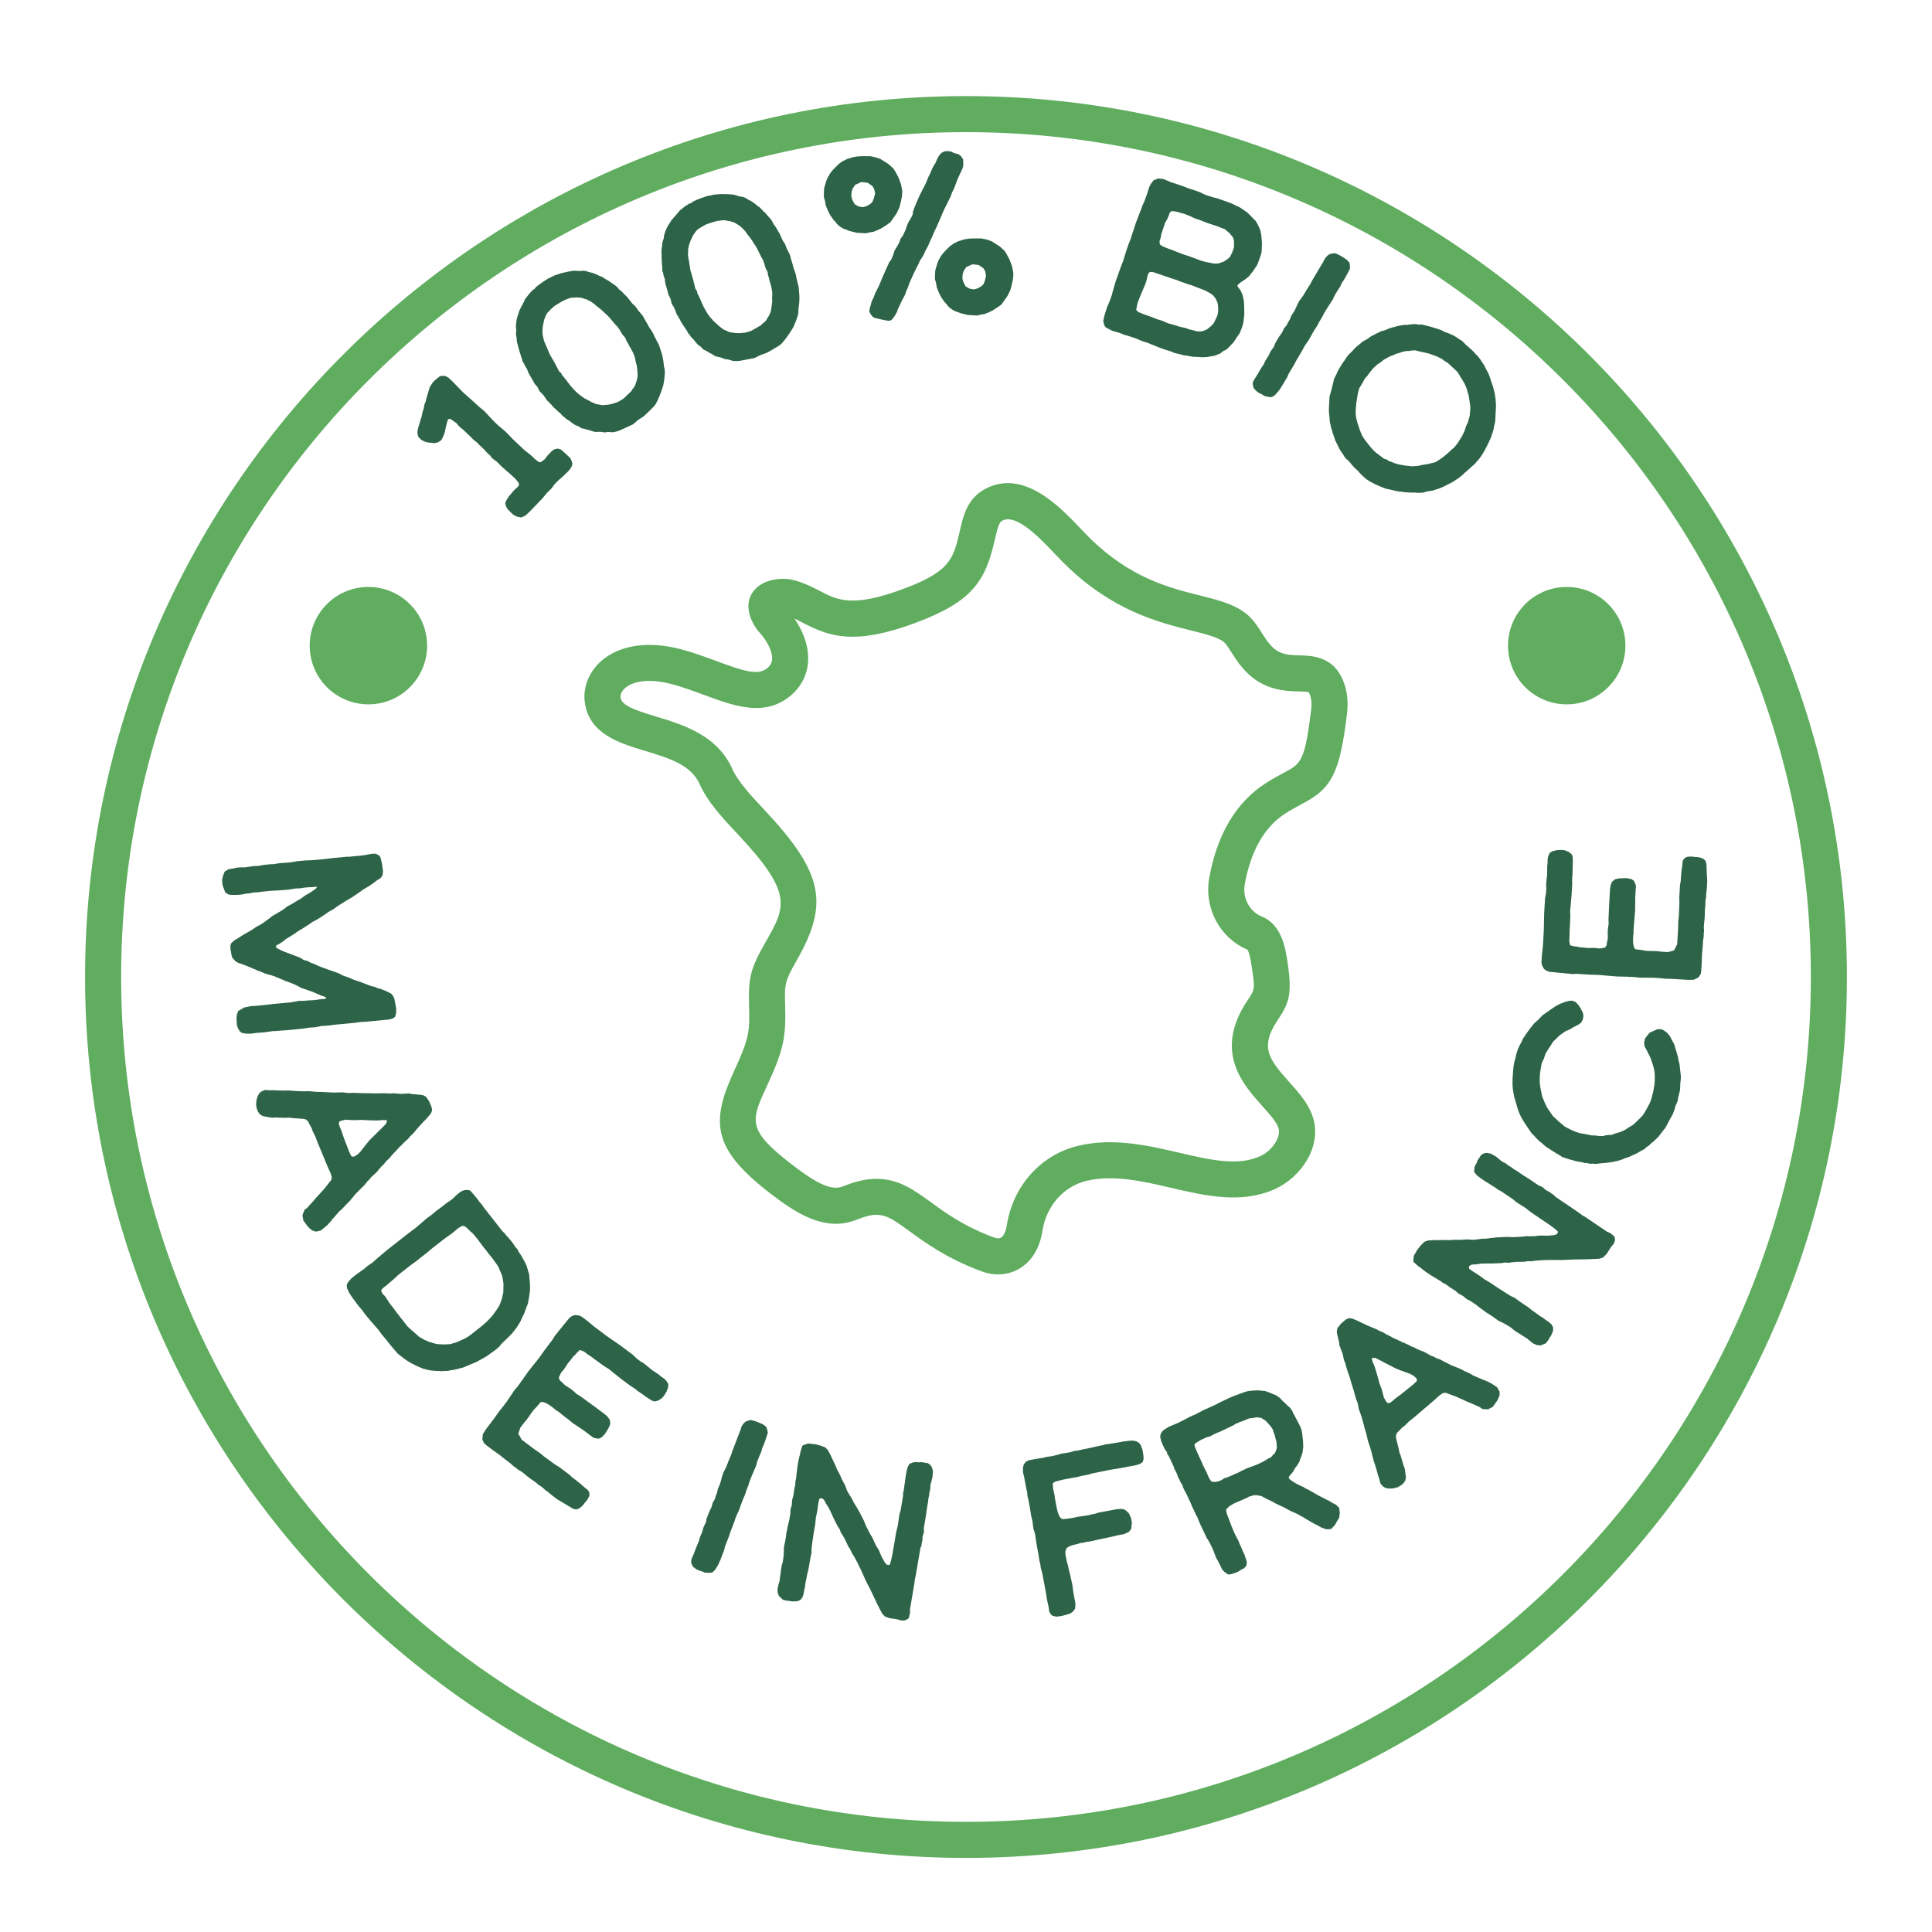 <?xml version="1.0" encoding="UTF-8"?><svg id="Calque_1" xmlns="http://www.w3.org/2000/svg" width="60.325mm" height="60.325mm" xmlns:xlink="http://www.w3.org/1999/xlink" viewBox="0 0 171.001 171.001"><defs><style>.cls-1{fill:#fff;}.cls-2{filter:url(#drop-shadow-1);}.cls-3{fill:#2d6447;}.cls-4{fill:#60ad60;}</style><filter id="drop-shadow-1" x="-1.481" y="-.133" width="174" height="174" filterUnits="userSpaceOnUse"><feOffset dx="0" dy="8.504"/><feGaussianBlur result="blur" stdDeviation="2.835"/><feFlood flood-color="#303030" flood-opacity=".2"/><feComposite in2="blur" operator="in"/><feComposite in="SourceGraphic"/></filter></defs><g class="cls-2"><circle class="cls-1" cx="85.5" cy="77.97" r="76.374"/><path class="cls-4" d="M85.5,155.939c-42.993,0-77.97-34.977-77.97-77.97S42.508,0,85.5,0s77.97,34.977,77.97,77.969-34.977,77.97-77.97,77.97ZM85.5,3.192C44.268,3.192,10.722,36.737,10.722,77.969s33.545,74.778,74.778,74.778,74.778-33.545,74.778-74.778S126.733,3.192,85.5,3.192Z"/></g><path class="cls-3" d="M49.728,42.258l-.236.192-.386.381-.286.392-.358.351-.26.306-.206.247-1.155,1.199-.359.323-.364.153-.343-.074-.216-.093-.247-.177-.22-.235-.175-.165-.136-.265-.065-.253.106-.259.217-.347.274-.321.178-.218.111-.089.096-.102.138-.118.095-.13-.02-.212-.265-.333-.497-.468-.277-.233-.481-.425-.41-.413-.436-.327-.178-.25-.189-.15-.338-.373-.424-.399-.191-.207-.305-.232-.293-.304-.657-.618-.16-.123-.234-.22-.163-.208-.247-.177-.319-.218-.169.034-.028.029-.04.101-.127.487-.125.571-.105.287-.107.23-.081.144-.097.074-.195.119-.225.064-.155.019-.142-.024-.228-.021-.313-.047-.331-.146-.219-.178-.132-.152-.063-.197-.02-.184.034-.271.064-.244.078-.229.09-.329.117-.358.073-.399.066-.158.025-.114.038-.157.036-.214.066-.158.053-.115.024-.142.05-.2.271-.902.271-.434.303-.293.18-.133.152-.132.184-.02.255-.008.303.147.38.357.322.331.308.317.249.262.613.549.54.48.321.302.437.356.425.456.484.51.321.302.291.247.306.26.248.233.484.511,1.037.976.509.396.365.344.248.205.159.095.128.01.167-.119.195-.148.232-.305.33-.35.249-.207.324-.081.286.077.408.357.439.412.122.28.064.225-.065.215-.107.202-.164.203-.606.586Z"/><path class="cls-3" d="M55.316,37.889l-.281.122-.298.134-.393.103-.261.011-.112-.02-.172-.002-.294.034-.379-.053-.406.014-.195-.035-.286-.094-.33-.088-.163-.058-.252-.045-.197-.107-.114-.092-.111-.02-.225-.112-.192-.135-.164-.13-.231-.156-.169-.102-.097-.103-.192-.135-.154-.186-.249-.217-.335-.305-.171-.174-.08-.115-.102-.076-.08-.115-.187-.163-.345-.493-.353-.366-.105-.22-.11-.192-.217-.24-.174-.319-.11-.192-.243-.418-.147-.386-.103-.148-.11-.192-.059-.155-.097-.104-.078-.288-.149-.459-.126-.426-.061-.227-.097-.349-.049-.455-.044-.239.012-.228.018-.184-.039-.266.032-.34.028-.24.066-.291.115-.325.073-.247.395-.765.117-.253.374-.481.283-.296.181-.126.13-.164.269-.212.378-.264.423-.271.298-.134.269-.139.536-.179.482-.116.343-.069.355-.052.557.027.25-.028.296.038.174.074.319.071.325.115.371.181.191.063.18.118.22.14.197.107.294.211.321.216.148.141.142.17.238.201.171.174.33.333.435.553.261.234.252.362.285.339.109.12.185.336.265.451.162.302.161.23.179.291.1.248.121.209.094.203.185.336.149.459.095.276.067.271.075.388.034.294.028.25.061.227.018.306-.045.496-.088.575-.188.571-.19.499-.165.36-.134.264-.168.215-.49.489-.431.399-.472.305-.443.382-.722.333ZM55.64,34.85l.261-.256.069-.146.087-.085.161-.26.099-.313.063-.191.06-.335-.019-.378-.034-.294-.028-.25-.09-.304-.057-.327-.083-.26-.123-.281-.151-.286-.144-.242-.128-.253-.144-.241-.111-.265-.251-.289-.231-.401-.183-.263-.159-.158-.274-.322-.285-.339-.182-.191-.199-.179-.295-.283-.227-.184-.164-.13-.153-.114-.097-.104-.333-.232-.383-.198-.151-.041-.191-.063-.151-.041-.412-.03-.25.027-.173-.002-.304.09-.419.171-.467.277-.341.213-.311.29-.3.307-.123.208-.159.404-.106.514-.042.396.008.361.118.554.129.325.064.127.334.794.364.627.174.319.139.269.151.286.175.146.082.187.085.087.166.202.257.334.269.35.313.344.244.245.227.184.192.135.243.173.304.155.315.171.388.17.586.104.527-.05.36-.08.475-.16.467-.277.469-.449Z"/><path class="cls-3" d="M66.005,31.842l-.303.052-.321.059-.407.006-.256-.052-.104-.046-.167-.043-.294-.037-.356-.142-.398-.084-.182-.081-.255-.16-.3-.164-.144-.095-.233-.104-.166-.151-.088-.117-.104-.046-.191-.163-.155-.177-.128-.166-.187-.207-.14-.14-.069-.124-.154-.177-.106-.218-.19-.271-.252-.376-.124-.211-.05-.131-.081-.098-.05-.131-.143-.203-.216-.562-.255-.439-.049-.239-.061-.213-.153-.285-.092-.351-.061-.213-.135-.464-.051-.411-.065-.169-.061-.213-.02-.164-.069-.124-.008-.298-.034-.481-.02-.444-.004-.235-.01-.362.062-.454.015-.242.066-.219.062-.174.026-.268.112-.323.085-.226.134-.267.19-.288.13-.222.567-.649.175-.217.478-.378.346-.219.206-.079.166-.128.311-.142.431-.166.476-.162.321-.059.295-.071.563-.045.496.003.35.016.357.035.535.159.249.033.278.108.151.114.293.146.288.19.317.265.17.106.147.159.18.189.166.151.235.275.261.287.11.173.098.199.183.252.124.211.24.402.29.641.197.289.159.412.196.398.076.142.1.37.15.501.085.333.101.262.104.325.038.265.068.232.042.22.099.37.035.481.026.291v.279s-.02.395-.02.395l-.037.294-.033.249.004.235-.056.301-.163.471-.223.537-.32.51-.304.44-.246.309-.193.225-.215.169-.594.358-.514.284-.532.183-.522.265-.781.15ZM67.049,28.967l.316-.186.102-.126.105-.062.219-.213.171-.281.107-.17.138-.311.072-.372.037-.294.033-.249-.014-.317.023-.331-.019-.273-.052-.302-.078-.314-.082-.269-.063-.277-.082-.269-.045-.284-.175-.342-.128-.445-.115-.3-.117-.191-.189-.379-.196-.398-.131-.229-.15-.222-.219-.346-.176-.234-.128-.166-.121-.147-.069-.124-.268-.305-.324-.284-.137-.076-.17-.107-.137-.076-.393-.128-.249-.033-.167-.043-.317.014-.448.065-.52.157-.382.126-.372.207-.365.226-.17.173-.251.354-.226.474-.135.374-.079.353-.019.566.048.347.032.138.134.852.203.696.093.351.07.295.078.314.135.184.035.202.062.105.113.236.17.386.177.405.222.409.179.297.176.233.154.177.195.226.258.224.265.242.336.258.545.242.525.077.369.008.5-.042.52-.157.563-.324Z"/><path class="cls-3" d="M75.858,20.605l-.327-.077-.369-.094-.249-.103-.206-.066-.23-.124-.254-.183-.152-.15-.111-.153-.196-.207-.292-.422-.187-.369-.122-.293-.098-.254-.012-.16-.059-.257-.08-.276.013-.383.016-.343.079-.307.131-.411.103-.249.233-.399.221-.277.338-.346.226-.217.326-.224.388-.189.492-.156.397-.069.24-.017.362-.006h.543s.449.09.449.09l.475.167.484.307.253.163.173.168.214.186.182.289.232.426.098.235.176.49.098.536-.003.242-.036.344-.09.429-.094.369-.065.206-.054.084-.157.333-.31.444-.219.317-.171.133-.153.111-.5.317-.33.164-.391.149-.299.041-.316.083-.808-.043ZM76.734,18.229l.309-.183.187-.195.119-.31.11-.43-.087-.376-.16-.27-.423-.291-.548-.061-.546.24-.236.358-.081.268-.034.364.083.316.21.407.336.197.204.046.223.024.334-.104ZM78.364,28.349l-.367-.074-.389-.093-.287-.08-.173-.169-.136-.212-.071-.155.025-.203.063-.246.065-.206.046-.204.123-.25.087-.187.117-.33.248-.48.123-.25.187-.476.294-.665.243-.54.175-.374.148-.171.067-.186.087-.187.148-.453.235-.378.16-.293.134-.371.184-.235.087-.187.157-.333.183-.536.16-.293.144-.232.157-.333.007-.182.116-.35.206-.497.241-.561.281-.563.177-.335.14-.292.223-.539.21-.437.103-.249.159-.313.146-.212.12-.29.123-.25.09-.147.186-.214.292-.142.3-.022.264.041.292.14.369.094.234.184.182.289.006.362.007.1-.041.264-.244.521-.26.582-.253.682-.21.437-.117.33-.298.605-.212.418-.175.374-.154.373-.173.395-.242.56-.193.396-.207.477-.191.416-.137.331-.16.293-.089.167-.139.312-.179.314-.128.17-.139.312-.194.376-.176.354-.174.374-.277.623-.167.475-.089.167-.133.392-.319.606-.191.416-.123.25-.1.289-.143.252-.182.275-.168.173-.137.05-.12.008-.264-.041ZM85.692,27.885l-.327-.077-.369-.094-.249-.103-.206-.066-.23-.124-.254-.183-.152-.15-.111-.153-.196-.207-.292-.422-.187-.369-.122-.293-.098-.254-.012-.16-.059-.257-.08-.276.013-.383.016-.343.079-.307.131-.411.103-.249.233-.399.221-.277.338-.346.226-.217.325-.225.389-.188.492-.156.397-.069.24-.017.362-.006h.543s.449.09.449.09l.475.167.484.307.253.163.173.168.214.186.182.289.232.426.097.234.176.49.098.536-.003.242-.036.344-.09.429-.094.369-.065.206-.054.084-.157.333-.31.444-.219.317-.171.133-.153.111-.5.317-.33.164-.391.149-.299.041-.316.083-.807-.043ZM86.567,25.509l.309-.183.187-.195.118-.31.09-.429-.067-.377-.16-.27-.423-.291-.548-.061-.546.24-.236.359-.081.268-.034.364.083.316.21.407.336.197.204.046.223.024.335-.104Z"/><path class="cls-3" d="M101.912,30.481l-.467-.186-.366-.108-.24-.106-.296-.126-.801-.261-.215-.055-.41-.166-.675-.196-.396-.204-.176-.104-.13-.174-.095-.395.137-.569.195-.612.265-.631.154-.435.142-.524.189-.657.454-1.287.239-.618.128-.423.182-.574.193-.549.146-.353.168-.537.113-.322.195-.612.179-.448.087-.246.146-.353.174-.492.178-.384.281-.795.128-.423.138-.27.24-.32.422-.17.45.052.391.159.258.113.763.248.473.167.448.179.234.061.719.254.214.118.315.133.593.188.316.069,1.249.441.837.402.445.306.22.162.704.717.16.27.134.281.116.275.081.433.058.68-.018.653-.05.323-.26.738-.119.277-.352.514-.383.482-.321.248-.418.278-.252.231.036.14.248.322.165.377.118.51.034.565.008.641-.045.431-.051.386-.101.347-.199.504-.352.514-.189.295-.272.288-.336.349-.307.147-.296.236-.492.188-.611.104-.458.03-.311-.024-.545-.022-.519-.098-.266-.03-.291-.081-.196-.048-.335-.076-.334-.139-.499-.155-.492-.174-.724-.298ZM103.941,28.771l.461.142.512.117.321.114.373.089.329.094.336.012.23-.047.326-.14.296-.236.129-.125.168-.175.151-.309.172-.365.069-.316.012-.336-.044-.42-.109-.294-.105-.186-.118-.148-.075-.09-.182-.149-.534-.295-.693-.266-.504-.199-.233-.061-.852-.3-.239-.106-.291-.081-.378-.134-1.407-.476-.292-.018-.142.163-.094.328-.062.297-.127.36-.238.554-.292.706-.147.416-.104.538.125.129.081.071.391.159.7.247.58.226.461.142.478.211.562.156ZM105.279,22.689l.807.306.303.107.392.096.677.132.387-.012.46-.157.276-.179.27-.224.197-.378.167-.473.012-.337-.008-.279-.09-.287-.33-.393-.395-.331-.321-.114-.22-.099-.972-.322-.731-.279-.473-.167-.346-.165-.523-.206-.619-.176-.361-.064-.171.004-.129.125-.107.303-.119.277-.209.352-.141.461-.167.473-.063.361-.094.265-.004.19.036.141.151.117.144.072.372.153.416.147.391.159.58.226.556.175Z"/><path class="cls-3" d="M111.242,34.647l-.277-.281-.098-.385.074-.282.253-.387.41-.69.263-.404.13-.297.253-.386.221-.452.151-.214.13-.179.122-.324.318-.535.28-.394.171-.366.236-.28.106-.217.184-.311.133-.341.14-.197.164-.276.235-.514.157-.304.359-.487.297-.5.293-.456.188-.355.983-1.656.187-.355.233-.235.179-.104.165-.042.317-.022.348.16.311.184.352.232.225.25.045.237.005.306-.167.321-.239.442-.174.293-.13.179-.139.314-.273.421-.246.414-.14.314-.273.421-.335.525-.205.345-.126.252-.256.431-.208.39-.294.456-.464.821-.321.463-.133.224-.075.166-.574.966-.146.286-.533.897-.078.21-.481.811-.253.386-.373.432-.199.138-.148.053-.151-.02-.382-.064-.362-.215-.148-.065-.214-.151Z"/><path class="cls-3" d="M120.141,41.632l-.25-.232-.207-.219-.253-.317-.368-.341-.197-.319-.12-.166-.151-.221-.17-.348-.231-.46-.145-.434-.079-.21-.066-.252-.096-.281-.037-.225-.065-.225-.029-.382-.046-.452-.012-.312.056-1.123.162-.588.123-.488.122-.516.211-.406.104-.26.253-.421.213-.349.149-.19.187-.291.176-.22.246-.237.395-.427.303-.239.275-.238.459-.259.262-.195.431-.23.501-.246.323-.084.447-.187.688-.183.564-.107.27.004.226-.037.297-.026.283-.011.172.05.312-.012.602.147.517.15.589.19.391.198.273.089.52.236.423.282.277.174.34.342.529.462.326.356.162.15.224.289.226.346.151.221.078.181.153.278.138.264.11.294.113.35.159.448.167.647.077.536.037.581-.041.782-.023.498-.033.242-.075.259-.033.242-.113.388-.166.475-.184.376-.144.304-.093.16-.118.246-.267.436-.188.263-.191.206-.203.249-.261.223-.384.355-.248.208-.232.222-.317.253-.207.136-.291.196-.46.231-.417.215-.391.157-.267.081-.21.079-.254.038-.226.037-.211.051-.154.049-.184.021-.312.012-.328-.03-.255.01-.185-.007-.228-.019-.213-.006-.229-.048-.185-.007-.286-.046-.444-.11-.501-.108-.346-.129-.216-.091-.404-.183-.464-.238-.35-.242-.427-.395-.311-.343ZM122.222,40.387l.205.163.102.067.114.024.086.025.219.148.273.089.231.105.416.112.472.081.642.074.439-.031.155-.02.281-.068.48-.076.704-.169.388-.242.317-.225.344-.283.397-.37.22-.179.325-.41.387-.625.21-.434.139-.445.158-.318.062-.244.1-.345.028-.384.02-.228-.012-.312-.133-.861-.212-.716-.171-.377-.228-.374-.09-.138-.137-.236-.196-.29-.81-.749-.262-.16-.292-.216-.434-.21-.676-.244-1.261-.292-.297.026-.254.038-.157-.008-.408.087-.364.128-.169.035-.209.108-.28.096-.306.154-.291.167-.22.179-.373.256-.37.341-.149.191-.176.22-.188.263-.204.221-.053.087-.106.203-.187.319-.16.262-.123.487-.137.857-.047.612-.006.213.045.424.117.464.049.155.032.084.129.392.173.434.182.305.344.455.358.44.34.342.468.351Z"/><path class="cls-3" d="M19.724,77.562l.161-.419.362-.216.437-.062.216-.061.399-.038.363.006.397-.058.437-.062.382-.016.515-.09.539-.052.281-.007.535-.091.681-.045.32-.031.555-.093.759-.073.261-.005.561-.033.779-.074.797-.096,1.198-.114.261-.004,1.018-.098.457-.064.396-.078.339-.033.163.024.233.119.135.148.096.374.078.396.013.139.049.298-.025.365-.085.169-.126.153-.286.168-.318.252-.416.281-.458.265-.585.419-.454.305-.496.289-.722.452-.377.278-.478.267-.358.256-.19.119-.17.117-.228.142-.46.245-.472.327-.38.238-.248.145-.19.119-.226.163-.398.26-.439.264-.28.228-.322.212-.25.125-.049.126.069.094.213.121.233.119.273.115.522.192.46.178.271.095.255.137.151.106.165.045.186.043.318.171.313.111.191.102.357.147.438.16.397.143.416.142.377.145.319.171.5.174.504.214.562.188.627.242.397.143.225.039.295.133.247.057.419.161.508.254.183.224.103.232.166.891-.006.363-.09.331-.168.137-.136.053-.316.07-2.017.193-.421.02-.457.064-1.797.172-.497.067-.28.027-.421.02-.593.117-.481.026-.615.099-1.517.145-.501.028-.319.031-.262.005-.437.062-.397.058-.521.03-.597.077-.443.002-.369-.065-.151-.106-.139-.188-.075-.154-.083-.234-.012-.342-.024-.259.021-.203.041-.206.097-.251.534-.313.613-.119.421-.02.659-.063.837-.1,1.657-.158.653-.123.443-.002.319-.031.441-.022.379-.036.218-.041.519-.05.058-.025.034-.064-.044-.036-.15-.086-.185-.043-.253-.117-.209-.081-.211-.101-.293-.113-.416-.142-.459-.158-.34-.189-.358-.167-.377-.145-.313-.111-.42-.182-.588-.246-.353-.107-.393-.104-.504-.214-.249-.077-.15-.086-.187-.063-.169-.085-.167-.065-.44-.18-.397-.143-.123-.028-.277-.155-.294-.334-.065-.256-.043-.238-.047-.277-.007-.281.079-.229.278-.248.476-.288.284-.188.344-.194.459-.265.34-.234.268-.146.172-.097.19-.119.659-.486.13-.114.42-.241.4-.24.19-.119.319-.252.536-.293.38-.238.306-.17.377-.278.496-.289.416-.282.146-.155-.066-.054-.3.028-.461.024-.34.033-.158.035-.26.025-.301.008-.575.095-.399.038-.761.053-.321.01-.858.082-.477.066-.342.012-.355.074-.28.027-.435.081-.359.034-.565-.006-.225-.039-.279-.175-.243-.642-.042-.439.068-.349Z"/><path class="cls-3" d="M22.713,98.065l-.044-.264.028-.403.096-.344.146-.278.191-.167.334-.138.403.028.324-.004.243.008.269.019.458.005.343-.012.85.06.485.016.496-.01.698.058.503.008.313.022.332.014.377.018.775-.018.482.061.469-.021.663.028.809.012.44.013.82-.015.511.027.317-.023.384.036.313.022.164-.024.216-.003.298-.015.239.053.269.019.25.026.179.013.277.037.277.145.285.425.207.5.045.264-.101.281-.187.23-.176.203-.35.362-.331.354-.54.637-.25.234-.187.23-.288.25-.272.287-.221.2-.206.237-.378.396-.323.373-.28.269-.169.222-.173.159-.224.245-.227.29-.251.234-.269.242-.139.188-.203.193-.256.324-.309.302-.474.48-.492.595-.368.37-.224.245-.136.143-.21.174-.352.407-.283.313-.11.155-.283.313-.336.291-.277.224-.439.095-.325-.104-.339-.293-.436-.58-.085-.464.079-.228.108-.262.218-.156.283-.313.342-.381.158-.196.301-.321.342-.381.136-.143.169-.222.227-.29.187-.23.053-.239-.117-.386-.211-.456-.9-2.168-.236-.619-.237-.467-.09-.267-.168-.3-.142-.289-.23-.187-.213-.042-.895-.063-.411-.047-.227.029-.224-.016-.306-.003-.376-.018-.317.023-.374-.062-.426-.084-.251-.134-.197-.266-.113-.323ZM31.08,102.306l.026.011.042.048.197.005.311-.194.232-.226.553-.708.275-.332.493-.487.291-.294.28-.269.397-.404.093-.299-.358-.025-.525.044-.835-.023-.6-.033-.533.025-.395-.01-.448-.031-.156.043-.183.033-.185.077-.076.184.112.323.138.334.179.534.478,1.257.195.419Z"/><path class="cls-3" d="M31.214,114.891l-.29-.435-.206-.425-.026-.26.033-.153.155-.224.247-.27.505-.396.202-.133.174-.136.202-.133.334-.288.403-.266.464-.415.43-.362.366-.313,2.067-1.622.501-.368.398-.338.287-.251.319-.276.423-.306.445-.375.359-.256.521-.409.498-.34.405-.394.331-.26.318-.148.317-.019.222.055.239.272.375.445.207.297.152.161.294.407,1.573,2.004.217.212.174.221.152.161.338.398.29.435.189.208.043.119.095.155.158.233.33.582.138.274.134.431.122.415.022.289.037.404.016.345v.357l-.09.632-.093.532-.145.368-.193.534-.188.378-.118.271-.163.281-.229.358-.269.339-.102.13-.325.332-.452.431-.212.217-.137.183-.303.264-.423.306-.391.281-.476.272-.52.28-.465.187-.632.267-.383.097-.427.106-.232.029-.307.063-.545.02-.526-.02-.438-.038-.362-.073-.359-.1-.462-.199-.458-.227-.175-.093-.24-.143-.224-.155-.641-.492-.626-.732-.384-.489-.412-.492-.306-.423-.704-.799-.424-.509-.331-.454-.251-.287-.554-.738ZM36.055,117.389l.373.345.376.317.282.263.468.271.421.179.634.191.595.043.618-.025.562-.161.513-.224.441-.219.296-.207,1.041-.818.433-.391.31-.32.25-.298.292-.408.229-.358.122-.3.11-.315.124-.557.02-.755-.08-.524-.079-.295-.301-.708-.158-.233-.293-.407-.966-1.231-.467-.628-.387-.461-.208-.168-.254-.259-.261-.203-.197-.024-.198.105-.249.17-.287.251-.221.173-.297.207-.438.319-1.01.793-.382.325-1.057.83-.454.331-1.089.854-.291.279-.398.338-.256.226-.394.31-.168.208.123.286.205.196.195.281.216.34.346.442.381.517.867,1.105Z"/><path class="cls-3" d="M48.576,132.125l-.101-.101-.156-.092-.345-.309-.333-.225-.196-.173-.461-.321-.337-.253-.293-.245-.256-.193-.249-.137-.244-.209-.092-.044-.329-.297-.481-.362-.517-.414-.59-.418-.513-.386-.244-.209-.148-.337.049-.466.257-.409.855-1.139.358-.509.293-.357.374-.497.213-.317.237-.349.105-.172.169-.225.197-.228.289-.385.02-.06.125-.132.129-.205.108-.144.273-.397.522-.662.354-.437.205-.273.334-.477.783-1.043.173-.297.173-.196.145-.193.245-.293.132-.176.245-.293.341-.421.221-.16.245-.092.261.02.176.032.201.101.465.349.65.538,1.059.795.461.321.349.237.509.358,1.043.783.317.313.353.265.281.161.437.354.245.209.666.45.165.149.252.165.232.225.169.277-.016.289-.145.393-.221.361-.173.196-.313.216-.346.092-.224-.069-.393-.245-.59-.418-.349-.237-.132-.125-.537-.354-.754-.566-.598-.474-.357-.293-.16-.12-.345-.209-.862-.622-.289-.217-.365-.249-.305-.229-.349-.136-.241.22-.221.26-.117.088-.205.273-.293.357-.269.425-.33.405-.197.429.108.257.128.097.317.313.441.281.273.205.313.285.377.233,1.231.899.883.663.228.197.213.285.048.337-.068.225-.089.184-.08.14-.245.393-.301.301-.257.108-.441-.081-.85-.639-.967-.651-.501-.402-.176-.133-.646-.51-.204-.128-.277-.233-.397-.273-.217-.113-.257-.092-.184.012-.185.213-.197.228-.237.249-.265.353-.165.253-.229.305-.209.245-.325.433-.169.525.305.53,1.123.844.461.321.437.354.927.671.361.221.963.723.168.176.305.229.485.39.377.333.209.157.104.129.072.204-.012.217-.169.325-.269.325-.145.193-.165.152-.208.144-.193.056-.161-.02-.196-.073-.862-.522-.453-.265-.449-.338-.309-.257Z"/><path class="cls-3" d="M61.652,138.903l-.32-.231-.162-.363.026-.291.184-.424.289-.749.191-.442.078-.314.184-.423.143-.483.112-.236.098-.199.067-.34.223-.581.211-.435.107-.389.186-.316.068-.232.13-.337.073-.359.105-.217.115-.3.146-.546.104-.325.273-.54.209-.543.213-.498.125-.382.692-1.798.126-.382.19-.271.159-.132.156-.069.308-.075.37.1.337.13.386.17.264.209.085.226.056.301-.111.344-.162.476-.122.318-.098.199-.085.333-.199.461-.173.45-.085.333-.199.461-.242.573-.144.375-.082.269-.18.468-.14.419-.213.498-.32.887-.239.51-.094.244-.046.175-.404,1.049-.097.307-.375.974-.042.22-.338.88-.185.424-.295.488-.173.17-.137.077-.153.005-.388.002-.393-.151-.157-.039-.236-.112Z"/><path class="cls-3" d="M79.368,143.314l-.636-.088-.402-.15-.227-.222-.216-.403-.259-.512-.599-1.262-.292-.558-.151-.31-.324-.727-.36-.753-.278-.515-.24-.387-.147-.33-.147-.208-.314-.664-.203-.36-.148-.208-.094-.281-.194-.297-.35-.691-.281-.618-.183-.357-.21-.321-.121-.244-.098-.139-.184-.113-.195.069-.084.372-.057.458-.067.395-.091.412-.065.62-.138.811-.118.814-.065.498-.004.386-.124.61-.141.83-.134.547-.05.297-.091.412-.034.32-.064.254-.061.356-.094.31-.182.233-.221.105-.188.029-.327.005-.257-.044-.142-.004-.412-.09-.368-.348-.108-.323-.005-.327.081-.352.103-.369.044-.379.044-.257.041-.359.064-.376.087-.27.068-.517.024-.382.004-.386.121-.59.057-.336.037-.339.081-.353.037-.217.134-.547.101-.593.011-.303.03-.178.094-.309.021-.362.024-.138.1-.349.065-.498.094-.431.017-.343.053-.194.024-.26.048-.399.041-.359.091-.534.084-.373.06-.234.034-.198.094-.309.083-.25.112-.062.39-.137.3.031.379.044.428.114.402.15.227.222.249.449.147.33.256.532.203.482.203.36.19.439.216.403.092.179.137.39.17.314.272.433.197.399.177.274.315.542.367.713.216.525.367.714.161.251.118.264.193.419.285.476.261.614.157.271.108.201.171.192.217.037.076-.089.114-.428.091-.412.337-1.977.134-.547.061-.356.044-.379.061-.356.087-.27.225-1.325-.006-.204.074-.313.047-.399.054-.316.031-.3.094-.554.084-.372.159-.339.179-.092.238-.081.185-.009.26.024.228-.022.573.098.217.159.144.228.085.34-.048.521-.117.448-.057.214-.024.382-.07.293-.027.28-.07.293-.014.201-.131.771-.078.577-.175,1.028.009.307-.03.178-.083.25-.031.422-.057.214-.01.181-.097.207-.397,2.333-.114.55-.031.3-.381,2.234.002.346-.12.468-.252.161-.168.033-.204.006-.428-.114Z"/><path class="cls-3" d="M93.544,143.092l-.381-.071-.148-.135-.146-.238-.066-.457-.146-.667-.095-.615-.323-1.715-.118-.407-.051-.378-.072-.273-.073-.496-.2-1.065-.106-.777-.159-.521-.065-.559-.135-.608-.11-.694-.122-.651-.094-.391-.012-.284-.075-.292-.204-1.084-.079-.312-.025-.24.011-.268.054-.255.195-.261.242-.127.493-.093.832-.137.252-.068.457-.066.489-.113.407-.118.438-.062.355-.067.269-.091.457-.066.43-.102.335-.063,1.117-.251.296-.056.114-.042,1.23-.191.395-.074.639-.079.307.003.259.074.184.108.155.175.153.379.089.473.031.382-.07.279-.195.159-.383.134-1.636.308-.496.073-.493.093-1.239.254-.426.121-.592.112-.213.061-1.459.275-.604.155-.238.147.03.484.128.568.024.24.171.907.09.371.153.38.155.175.133.057.422-.038.516-.077.292-.075,1.033-.154.331-.083.296-.056.229-.084,1.676-.316.425-.019.169.029.203.105.277.275.176.395.074.394-.057.562-.195.261-.431.203-.513.097-.371.09-1.57.337-.548.124-.339.044-.272.072-.26.028-.328.102-.391.094-.304.118-.198.139-.11.286v.224s.131.69.131.69l.11.367.071.374.061.213.109.469.142.647.076.619.186.986v.224s-.029.271-.029.271l-.18.238-.214.163-.423.141-.391.094-.398.055Z"/><path class="cls-3" d="M117.626,135.356l-.224-.005-.205-.058-.302-.123-.363-.205-.231-.113-.239-.131-.248-.149-.275-.159-.195-.13-.231-.113-.337-.196-.444-.189-.319-.159-.275-.159-.373-.179-.427-.198-.363-.206-.453-.207-.301-.168-.178-.094-.17-.031-.241-.041-.224-.005-.217.058-.253.075-.155.095-1.141.495-.418.242-.302.298.046.333.195.507.161.434.085.226.205.48.171.362.258.499.05.154.163.344.127.317.18.381.084.271.101.307-.005.224-.039.152-.083.106-.155.14-.218.103-.309.191-.416.152-.216.058-.216.013-.301-.213-.211-.211-.206-.435-.224-.427-.104-.172-.28-.733-.206-.435-.19-.354-.173-.273-.583-1.233-.145-.353-.085-.226-.087-.137-.394-.834-.145-.353-.334-.707-.198-.372-.12-.254-.049-.198-.139-.2-.171-.363-.078-.118-.033-.117-.068-.19-.154-.326-.053-.064-.092-.289-.411-.871-.122-.164-.049-.198-.217-.319-.155-.326-.153-.371-.073-.342.032-.215.066-.142.148-.203.492-.321.815-.341.626-.318.408-.216.29-.137.208-.076.3-.164.408-.215.933-.419.236-.112.336-.181.834-.394.426-.179,1.022-.372.243-.049.378-.045.503-.016.582.057.374.134.222.095.409.161.309.231.228.247.273.248.211.211.141.111.114.146.105.128.085.226.13.227.224.427.284.553.11.281.032.162.04.225.022.234.045.423.016.503-.032.215-.023.232-.097.312-.104.249-.087.285-.214.345-.166.212-.206.363-.303.343-.057.16.061.082.052.064.195.13.354.232.399.188.284.132.168.12.222.094.912.523.32.159.354.187.285.132.256.167.319.159.281.267.024.144.039.27-.046.466-.177.283-.205.363-.322.352-.207.031ZM111.801,129.37l.155-.095.191-.113.137-.087.19-.067.129-.15.101-.114.138-.132.066-.142.067-.187.04-.196-.035-.449-.107-.415-.041-.18-.11-.281-.067-.235-.165-.255-.245-.283-.228-.247-.38-.242-.403-.054-.288.048-.396.054-.353.145-.281.11-.172.059-.163.077-.208.076-.2.139-1.215.574-.262.102-.29.137-.317.172-.298.074-.562.266-.41.26-.091.088.005.153.094.244.204.48.274.58.179.426.293.572.239.552.209.301.349.034.261-.057.244-.093.309-.191.216-.058.407-.17.381-.18.118-.033.39-.207.49-.231.796-.288.616-.291Z"/><path class="cls-3" d="M123.925,131.519l-.237.123-.392.097-.357.015-.309-.053-.217-.131-.235-.275-.097-.392-.104-.307-.067-.233-.065-.261-.136-.438-.117-.322-.205-.827-.134-.466-.163-.468-.159-.682-.147-.481-.075-.305-.089-.32-.099-.364-.255-.732-.09-.477-.164-.44-.177-.64-.238-.773-.123-.423-.266-.775-.132-.495-.119-.294-.084-.377-.076-.305-.073-.148-.069-.204-.106-.279-.023-.244-.065-.261-.052-.246-.043-.174-.049-.274.053-.309.317-.402.412-.352.237-.124.298.009.276.107.248.105.452.221.439.206.772.317.3.166.276.107.326.197.357.171.259.149.289.122.494.238.454.193.342.183.263.092.204.116.302.138.346.127.3.166.313.182.222.074.245.133.387.145.382.201.602.304.718.285.465.236.302.138.179.085.23.146.496.21.385.173.18.057.385.173.38.229.297.195.226.388v.342s-.174.413-.174.413l-.417.593-.416.224-.242-.005-.283-.023-.215-.159-.385-.173-.468-.207-.235-.09-.398-.188-.468-.208-.179-.085-.263-.092-.346-.127-.276-.107-.244.023-.331.23-.369.341-1.786,1.524-.517.415-.371.369-.227.167-.234.252-.231.224-.107.276.026.216.216.871.082.405.098.207.054.218.091.292.099.364.119.294.056.374.051.431-.051.281-.192.269-.273.206ZM125.385,122.255l.002-.028.033-.054-.056-.189-.28-.236-.287-.151-.844-.309-.4-.16-.615-.319-.37-.186-.341-.183-.507-.254-.313.004.086.349.203.486.236.801.153.582.188.499.112.379.108.435.089.135.087.163.13.153.198.016.273-.206.275-.235.453-.334,1.049-.842.338-.315Z"/><path class="cls-3" d="M142.548,110.44l-.343.543-.302.304-.296.115-.456.03-.574.024-1.397.024-.629.035-.345.009-.796-.006-.834.016-.585.041-.451.058-.362-.003-.251.048-.734.012-.412.036-.251.048-.295-.03-.351.053-.774.033h-.679s-.401.02-.401.02l-.379.058-.273.009-.167.032-.179.122-.018.206.305.23.393.242.332.225.338.253.537.315.681.461.692.444.427.264.349.164.504.365.698.472.443.348.249.169.338.252.277.163.205.163.299.202.243.213.138.262.004.245-.051.183-.13.299-.146.216-.062.128-.252.338-.469.191-.339-.036-.299-.13-.288-.219-.293-.247-.327-.197-.216-.146-.31-.186-.316-.214-.21-.191-.443-.276-.338-.18-.35-.164-.487-.354-.282-.191-.294-.175-.288-.219-.183-.124-.443-.348-.498-.338-.272-.135-.15-.101-.244-.213-.321-.169-.116-.079-.277-.236-.427-.264-.354-.264-.305-.158-.155-.129-.228-.13-.343-.208-.31-.186-.448-.303-.305-.23-.188-.152-.166-.112-.243-.213-.194-.179-.01-.128.037-.411.152-.26.197-.327.281-.343.302-.304.296-.114.512-.041.362.002.59-.012.523.015.412-.036.478.009.457-.03.2-.01.411.037.356-.025.507-.069.445-.014.323-.048.624-.062.801-.039.567.021.801-.039.295-.042.289.002.462-.002.551-.063.667.016.312-.031.228-.015.245-.076.124-.183-.049-.106-.343-.281-.338-.253-1.661-1.124-.443-.348-.299-.203-.327-.197-.299-.203-.21-.191-1.113-.753-.189-.079-.255-.197-.343-.208-.266-.18-.26-.152-.465-.315-.305-.23-.243-.285-.01-.2.024-.25.068-.172.13-.228.073-.216.326-.482.234-.132.268-.037.345.064.454.259.36.292.171.14.338.18.238.185.244.141.238.185.177.096.648.439.493.309.864.585.283.119.149.101.194.179.371.203.171.14.161.085.149.173,1.961,1.327.454.331.26.152,1.878,1.27.316.141.376.303.042.295-.04.167-.079.189-.281.343Z"/><path class="cls-3" d="M148.312,97.838l-.1.368-.163.431-.195.337-.448.845-.177.216-.41.541-.158.159-.183.172-.158.159-.133.083-.221.223-.247.172-.209.185-.278.141-.108.07-.26.147-.297.134-.374.173-.38.128-.196.083-.24.09-.253.064-.387.084-.399.059-.285.033-.368.027-.399.058-.267-.024-.298.007-.254-.062-.209-.006-.33-.088-.305-.037-.444-.125-.33-.088-.572-.188-.311-.208-.197-.107-.419-.265-.54-.347-.375-.335-.267-.215-.191-.19-.229-.265-.134-.108-.045-.057-.159-.222-.255-.379-.268-.405-.217-.367-.166-.33-.179-.481-.167-.583-.141-.469-.117-.672-.026-.368v-.317s.004-.336.004-.336l.024-.266.042-.578.043-.324.037-.178.106-.387.094-.413.138-.419.195-.4.088-.14.164-.369.246-.362.354-.496.36-.452.12-.109.304-.28.354-.369.437-.3.386-.274.297-.198.386-.211.411-.16.419-.116.279-.014.299.12.248.272.185.272.204.405.052.292-.069.336-.151.267-.247.172-.405.204-.367.217-.342.141-.329.229-.221.159-.285.286-.278.267-.183.299-.29.432-.189.318-.138.419-.207.439-.087.52-.056.362-.024.393-.005.399.059.463.11.564.071.297.109.247.153.367.154.304.198.297.3.437.515.487.547.455.286.158.254.126.387.17.438.144.501.081.514.106.355.011.343.05.362-.008.19-.064.241-.026.235-.007.089-.013.221-.096.419-.116.291-.115.228-.115.297-.198.367-.217.209-.184.341-.331.316-.318.164-.242.195-.337.277-.521.132-.337.175-.66.1-.559.043-.45-.002-.444-.02-.324-.071-.361-.141-.469-.154-.431-.37-.735-.146-.26-.04-.33.081-.374.398-.502.671-.307.343-.014.222.094.293.202.274.322.153.304.236.437.328,1.121.065.38.064.19.131,1.204-.024.267-.037.305-.005.273-.012.292-.144.565-.075.419-.163.369Z"/><path class="cls-3" d="M151.033,78.987l-.028.139.009.182-.068.458-.004.402-.036.259-.014.561-.025.421-.043.379-.019.321.023.283-.039.319.014.101-.066.438-.036.601-.06.659-.023.722-.038.641-.039.319-.199.309-.415.216-.483.011-1.422-.085-.622-.017-.459-.047-.621-.037-.382-.003-.422-.005-.201.008-.28-.017-.299-.038-.481-.029-.061.016-.179-.031-.241.006-.18-.011-.482-.009-.84-.07-.56-.053-.34-.02-.582-.015-1.302-.077-.343.02-.259-.036-.24-.014-.379-.043-.22-.013-.379-.043-.54-.052-.256-.096-.212-.154-.127-.228-.07-.165-.027-.223.035-.581.09-.838.079-1.322.013-.562.005-.422.017-.622.078-1.302.086-.437.026-.44-.021-.323.053-.559.039-.319.008-.803.033-.219-.002-.301.059-.318.138-.293.25-.146.407-.097.423-.015.259.036.353.142.267.237.067.225.012.463-.023.722-.005.422-.031.179.002.643-.056.941-.065.76-.048.46-.012.2.016.403-.043,1.062-.022.361-.006.442-.023.38.079.366.317.079.339.04.138.049.341.02.459.048.503-.01.519.051.467-.073.155-.232.01-.16.086-.437-.009-.523.02-.34.065-.418-.014-.443.071-1.523.066-1.101.038-.299.121-.334.255-.226.225-.067.203-.028.161-.01.463-.013.417.085.232.155.176.412-.063,1.061-.009,1.165-.058.639-.013.22-.069.82.006.241-.042.359-.008.482.026.243.065.265.111.147.279.037.299.038.338.06.441.026.301-.002.38.023.319.039.541.032.532-.149.273-.546.084-1.402.013-.562.053-.559.048-1.143-.015-.423.072-1.201.054-.238.023-.381.057-.619.07-.498.016-.26.049-.158.131-.173.187-.11.364-.039.419.045.24.014.218.053.236.095.153.13.072.145.048.204.04,1.007.029.524-.033.561-.044.399Z"/><circle class="cls-4" cx="32.607" cy="57.147" r="5.196"/><circle class="cls-4" cx="138.669" cy="57.147" r="5.196"/><path class="cls-4" d="M88.351,112.798c-.481,0-.974-.09-1.465-.27-3.057-1.126-4.972-2.522-6.371-3.541-1.902-1.386-2.543-1.852-4.442-1.124-.319.122-.61.229-.879.3-2.564.674-4.969-.956-7.022-2.538-5.139-3.962-5.295-6.304-3.158-10.915,1.309-2.824,1.346-3.445,1.287-5.62-.07-2.633.11-3.331,1.485-5.747,1.766-3.103,2.426-4.264-2.467-9.486-1.326-1.415-2.696-2.877-3.396-4.458-.754-1.704-2.719-2.299-4.8-2.929-2.324-.704-4.958-1.501-5.358-4.274-.192-1.331.344-2.705,1.435-3.675,1.619-1.439,4.198-1.822,7.077-1.053,1.157.309,2.24.71,3.196,1.063,2.258.836,3.574,1.276,4.391.644.297-.23.443-.475.472-.793.058-.65-.358-1.558-1.087-2.369-.911-1.013-1.46-2.621-.509-3.755.838-.998,2.436-1.204,3.582-.893.904.246,1.623.619,2.258.948,1.539.8,2.869,1.49,7.358-.184,4.047-1.51,4.433-2.567,4.988-5.024.336-1.487.683-3.025,2.364-3.877,3.35-1.696,6.505,1.615,8.391,3.595.296.31.571.601.823.846,3.582,3.502,6.973,4.353,9.697,5.036,1.864.468,3.474.871,4.564,2.05.359.388.643.833.917,1.263.43.674.836,1.311,1.465,1.646.576.307,1.175.323,1.867.342,1.102.029,2.948.078,3.833,2.163.598,1.408.428,2.649.316,3.47l-.031.232c-.651,5.115-1.612,6.076-3.992,7.341-.439.234-.893.475-1.42.818-1.814,1.183-3.007,3.275-3.545,6.219-.223,1.222.41,2.431,1.505,2.873,1.794.725,2.106,2.858,2.293,4.133.412,2.804.098,3.57-.901,5.061-1.579,2.356-.778,3.431,1.034,5.451.827.922,1.683,1.875,2.078,3.059.883,2.64-1.047,5.388-3.342,6.42-2.969,1.334-6.141.599-9.208-.114-2.494-.579-5.07-1.18-7.447-.62-2.033.478-3.571,2.211-3.918,4.415-.31,1.968-1.288,2.917-2.054,3.366-.569.334-1.204.503-1.864.503ZM77.591,104.338c1.963,0,3.354,1.014,4.804,2.07,1.316.959,2.955,2.153,5.594,3.125.145.053.416.125.61.01.236-.138.429-.553.517-1.111.549-3.491,3.038-6.249,6.34-7.026,3.103-.729,6.183-.013,8.901.618,2.783.647,5.188,1.205,7.176.312h0c1.078-.485,1.883-1.722,1.624-2.497-.186-.557-.789-1.229-1.427-1.94-1.729-1.927-4.341-4.838-1.31-9.36.639-.952.663-.989.403-2.76-.07-.477-.211-1.438-.415-1.728-2.446-1.03-3.862-3.697-3.374-6.375.702-3.84,2.364-6.639,4.942-8.319.646-.421,1.211-.721,1.665-.963,1.435-.763,1.82-.968,2.324-4.926l.035-.261c.091-.666.163-1.192-.091-1.79-.048-.112-.081-.148-.081-.148-.105-.05-.582-.063-.898-.071-.863-.023-2.045-.054-3.285-.716-1.367-.729-2.11-1.894-2.653-2.745-.208-.326-.404-.634-.569-.812-.446-.482-1.628-.779-2.998-1.122-2.934-.736-6.952-1.744-11.151-5.85-.276-.27-.579-.587-.903-.928-1.355-1.423-3.403-3.572-4.638-2.949-.264.134-.387.378-.693,1.733-.819,3.622-1.971,5.439-6.986,7.311-5.386,2.01-7.604,1.241-9.944.027-.277-.144-.537-.279-.797-.397.883,1.276,1.316,2.661,1.203,3.919-.109,1.208-.696,2.256-1.697,3.031-2.258,1.747-4.898.77-7.453-.175-.933-.346-1.899-.703-2.911-.973-1.799-.48-3.343-.347-4.133.354-.287.255-.435.567-.397.834.103.711,1.249,1.107,3.124,1.675,2.427.735,5.448,1.649,6.794,4.692.48,1.085,1.663,2.347,2.806,3.567,5.166,5.512,5.765,8.236,2.913,13.247-1.124,1.976-1.12,2.135-1.068,4.083.073,2.746-.106,3.862-1.582,7.047-1.474,3.179-1.824,3.935,2.21,7.045,1.558,1.2,3.151,2.275,4.261,1.979.169-.044.349-.117.541-.19,1.008-.386,1.884-.549,2.669-.549Z"/></svg>